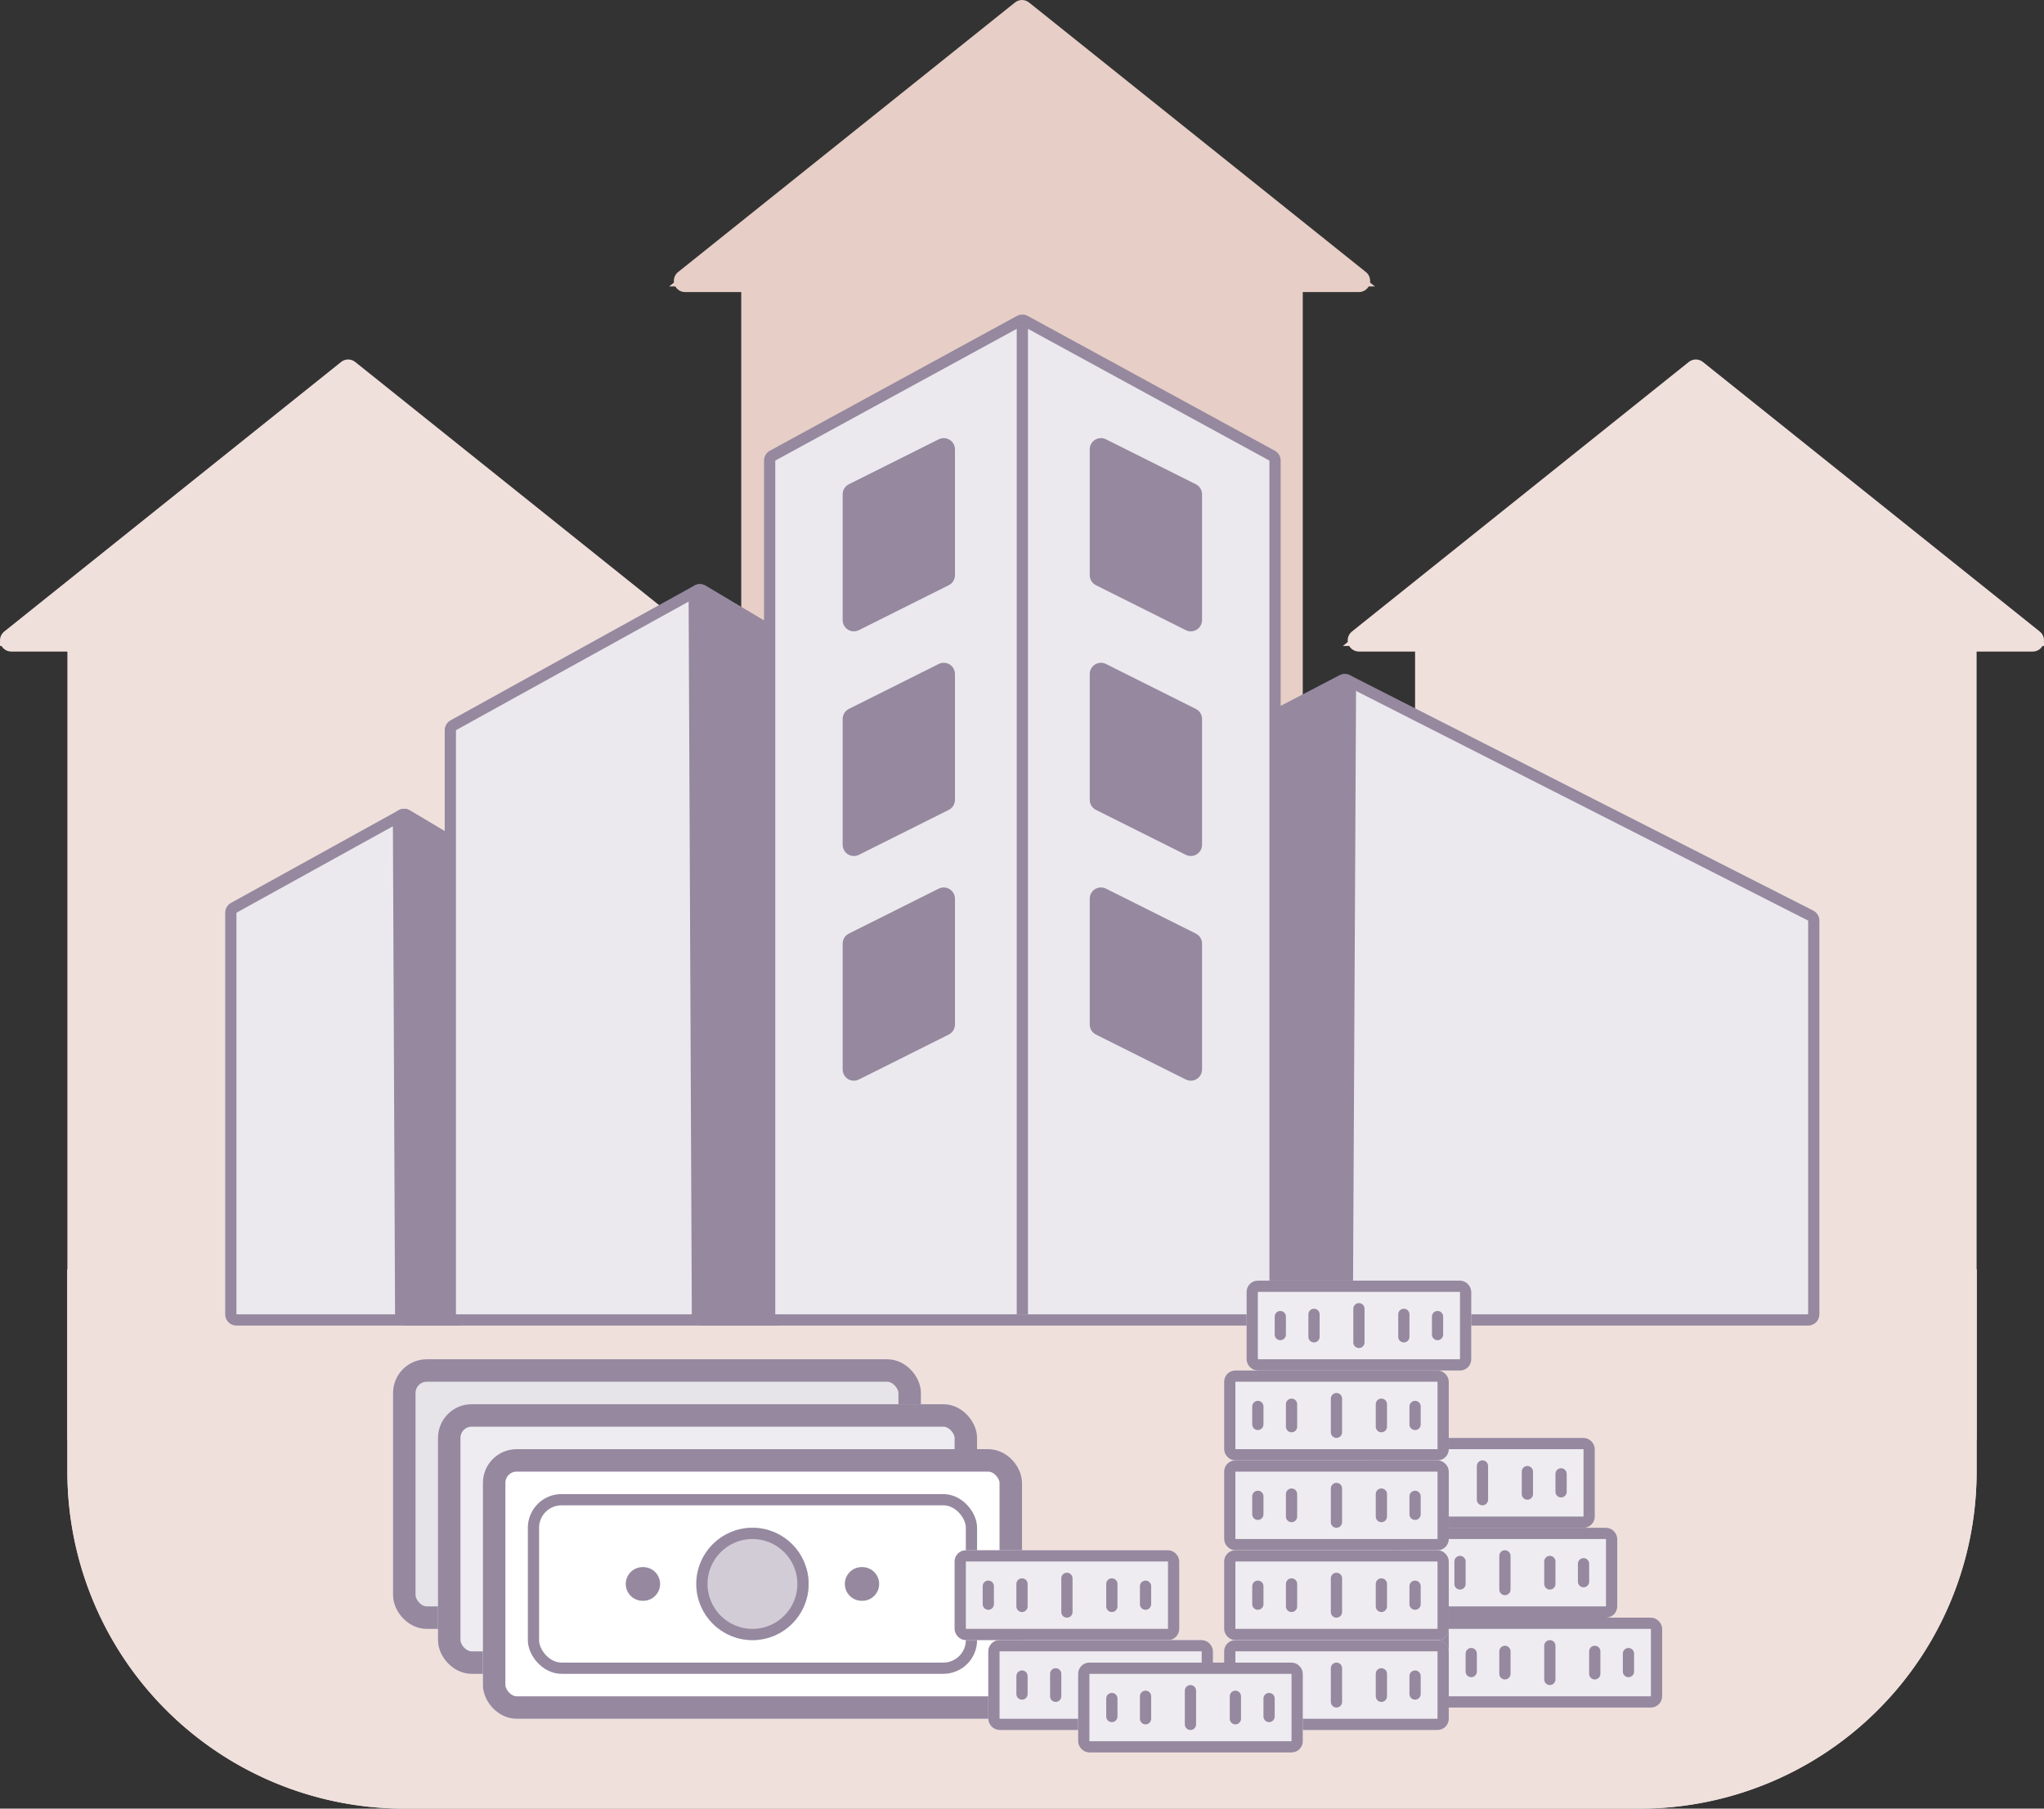 <svg xmlns="http://www.w3.org/2000/svg" width="182" height="161" viewBox="0 0 182 161">
  <rect x="0" y="0" width="182" height="161" fill="#333333" stroke="none"/>
  <g id="Group_1239" data-name="Group 1239" transform="translate(-367 -1637)">
    <g id="Rectangle_357" data-name="Rectangle 357" transform="translate(373 1750)" fill="#f0e0dc" stroke="#f0e0dc" stroke-width="1">
      <path d="M0,0H170a0,0,0,0,1,0,0V18a30,30,0,0,1-30,30H30A30,30,0,0,1,0,18V0A0,0,0,0,1,0,0Z" stroke="none"/>
      <path d="M.5.5h169a0,0,0,0,1,0,0V18A29.5,29.5,0,0,1,140,47.5H30A29.5,29.5,0,0,1,.5,18V.5A0,0,0,0,1,.5.5Z" fill="none"/>
    </g>
    <g id="Group_1210" data-name="Group 1210" transform="translate(-18 43)">
      <g id="Path_188" data-name="Path 188" transform="translate(392 1650)" fill="#f0e0dc" stroke-linejoin="round">
        <path d="M 48.5 72.5 L 48 72.5 L -3.552713678800501e-15 72.5 L -0.5 72.5 L -0.5 72 L -0.5 0 L -0.5 -0.5 L -3.552713678800501e-15 -0.5 L 48 -0.5 L 48.5 -0.5 L 48.5 0 L 48.5 72 L 48.5 72.5 Z" stroke="none"/>
        <path d="M 0 0 L 0 72 L 48 72 L 48 0 L 0 0 M 0 -1 L 48 -1 C 48.552 -1 49 -0.552 49 0 L 49 72 C 49 72.552 48.552 73 48 73 L 0 73 C -0.552 73 -1 72.552 -1 72 L -1 0 C -1 -0.552 -0.552 -1 0 -1 Z" stroke="none" fill="#f0e0dc"/>
      </g>
      <g id="Polygon_24" data-name="Polygon 24" transform="translate(386 1627)" fill="#f0e0dc" stroke-linejoin="round">
        <path d="M 61.425 24.5 L 60 24.5 L 1.9073486328125e-06 24.5 L -1.425 24.5 L -0.312 23.61 L 29.688 -0.39 L 30 -0.64 L 30.312 -0.39 L 60.312 23.61 L 61.425 24.5 Z" stroke="none"/>
        <path d="M 30 0 L 3.814697265625e-06 24 L 60 24 L 30 0 M 30 -1 C 30.221 -1 30.442 -0.927 30.625 -0.781 L 60.625 23.219 C 60.956 23.484 61.084 23.93 60.944 24.331 C 60.803 24.732 60.425 25 60 25 L 3.814697265625e-06 25 C -0.425 25 -0.803 24.732 -0.944 24.331 C -1.084 23.93 -0.956 23.484 -0.625 23.219 L 29.375 -0.781 C 29.558 -0.927 29.779 -1 30 -1 Z" stroke="none" fill="#f0e0dc"/>
      </g>
    </g>
    <g id="Group_1211" data-name="Group 1211" transform="translate(102 43)">
      <g id="Path_188-2" data-name="Path 188" transform="translate(392 1650)" fill="#f0e0dc" stroke-linejoin="round">
        <path d="M 48.5 72.5 L 48 72.5 L -3.552713678800501e-15 72.5 L -0.5 72.5 L -0.5 72 L -0.5 0 L -0.5 -0.5 L -3.552713678800501e-15 -0.5 L 48 -0.5 L 48.5 -0.5 L 48.5 0 L 48.5 72 L 48.5 72.5 Z" stroke="none"/>
        <path d="M 0 0 L 0 72 L 48 72 L 48 0 L 0 0 M 0 -1 L 48 -1 C 48.552 -1 49 -0.552 49 0 L 49 72 C 49 72.552 48.552 73 48 73 L 0 73 C -0.552 73 -1 72.552 -1 72 L -1 0 C -1 -0.552 -0.552 -1 0 -1 Z" stroke="none" fill="#f0e0dc"/>
      </g>
      <g id="Polygon_24-2" data-name="Polygon 24" transform="translate(386 1627)" fill="#f0e0dc" stroke-linejoin="round">
        <path d="M 61.425 24.5 L 60 24.5 L 1.9073486328125e-06 24.5 L -1.425 24.5 L -0.312 23.61 L 29.688 -0.39 L 30 -0.64 L 30.312 -0.39 L 60.312 23.61 L 61.425 24.5 Z" stroke="none"/>
        <path d="M 30 0 L 3.814697265625e-06 24 L 60 24 L 30 0 M 30 -1 C 30.221 -1 30.442 -0.927 30.625 -0.781 L 60.625 23.219 C 60.956 23.484 61.084 23.93 60.944 24.331 C 60.803 24.732 60.425 25 60 25 L 3.814697265625e-06 25 C -0.425 25 -0.803 24.732 -0.944 24.331 C -1.084 23.93 -0.956 23.484 -0.625 23.219 L 29.375 -0.781 C 29.558 -0.927 29.779 -1 30 -1 Z" stroke="none" fill="#f0e0dc"/>
      </g>
    </g>
    <g id="Group_1209" data-name="Group 1209" transform="translate(42 11)">
      <g id="Path_188-3" data-name="Path 188" transform="translate(392 1650)" fill="#e7cec6" stroke-linejoin="round">
        <path d="M 48.5 72.5 L 48 72.5 L -3.552713678800501e-15 72.5 L -0.5 72.5 L -0.5 72 L -0.5 0 L -0.5 -0.5 L -3.552713678800501e-15 -0.5 L 48 -0.5 L 48.5 -0.5 L 48.5 0 L 48.5 72 L 48.5 72.5 Z" stroke="none"/>
        <path d="M 0 0 L 0 72 L 48 72 L 48 0 L 0 0 M 0 -1 L 48 -1 C 48.552 -1 49 -0.552 49 0 L 49 72 C 49 72.552 48.552 73 48 73 L 0 73 C -0.552 73 -1 72.552 -1 72 L -1 0 C -1 -0.552 -0.552 -1 0 -1 Z" stroke="none" fill="#e7cec6"/>
      </g>
      <g id="Polygon_24-3" data-name="Polygon 24" transform="translate(386 1627)" fill="#e7cec6" stroke-linejoin="round">
        <path d="M 61.425 24.5 L 60 24.5 L 1.9073486328125e-06 24.5 L -1.425 24.5 L -0.312 23.61 L 29.688 -0.39 L 30 -0.64 L 30.312 -0.39 L 60.312 23.61 L 61.425 24.5 Z" stroke="none"/>
        <path d="M 30 0 L 3.814697265625e-06 24 L 60 24 L 30 0 M 30 -1 C 30.221 -1 30.442 -0.927 30.625 -0.781 L 60.625 23.219 C 60.956 23.484 61.084 23.93 60.944 24.331 C 60.803 24.732 60.425 25 60 25 L 3.814697265625e-06 25 C -0.425 25 -0.803 24.732 -0.944 24.331 C -1.084 23.93 -0.956 23.484 -0.625 23.219 L 29.375 -0.781 C 29.558 -0.927 29.779 -1 30 -1 Z" stroke="none" fill="#e7cec6"/>
      </g>
    </g>
    <g id="Group_1208" data-name="Group 1208" transform="translate(-1.969 -32)">
      <g id="Group_1193" data-name="Group 1193" transform="translate(390.021 1742)">
        <g id="Path_170" data-name="Path 170" transform="translate(-8 -12)" fill="#ebe9ee" stroke-linejoin="round">
          <path d="M 28.047 56.5 L 27.547 56.5 L 8 56.5 L 7.5 56.5 L 7.5 56 L 7.5 20.25 L 7.5 19.955 L 7.758 19.812 L 22.688 11.562 L 22.939 11.424 L 23.186 11.57 L 27.803 14.32 L 28.047 14.466 L 28.047 14.75 L 28.047 56 L 28.047 56.5 Z" stroke="none"/>
          <path d="M 22.93 12 L 8 20.25 L 8 56 L 27.547 56 L 27.547 14.75 L 22.93 12 M 22.93 11 C 23.107 11 23.284 11.047 23.441 11.141 L 28.059 13.891 C 28.361 14.071 28.547 14.398 28.547 14.75 L 28.547 56 C 28.547 56.552 28.099 57 27.547 57 L 8 57 C 7.448 57 7 56.552 7 56 L 7 20.25 C 7 19.886 7.198 19.551 7.516 19.375 L 22.446 11.125 C 22.597 11.041 22.763 11 22.93 11 Z" stroke="none" fill="#95889f"/>
        </g>
        <g id="Path_171" data-name="Path 171" transform="translate(-14.786 -12)" fill="#95889f" stroke-linejoin="round">
          <path d="M 34.833 56.5 L 34.333 56.5 L 29.911 56.5 L 29.413 56.5 L 29.411 56.002 L 29.216 12.002 L 29.212 11.118 L 29.972 11.57 L 34.589 14.32 L 34.833 14.466 L 34.833 14.75 L 34.833 56 L 34.833 56.5 Z" stroke="none"/>
          <path d="M 29.716 12 L 29.911 56 L 34.333 56 L 34.333 14.75 L 29.716 12 M 29.716 11 C 29.893 11 30.07 11.047 30.228 11.141 L 34.845 13.891 C 35.147 14.071 35.333 14.398 35.333 14.75 L 35.333 56 C 35.333 56.552 34.885 57 34.333 57 L 29.911 57 C 29.361 57 28.914 56.555 28.911 56.004 L 28.716 12.004 C 28.714 11.644 28.907 11.311 29.22 11.132 C 29.374 11.044 29.545 11 29.716 11 Z" stroke="none" fill="#95889f"/>
        </g>
      </g>
      <g id="Group_1189" data-name="Group 1189">
        <g id="Path_170-2" data-name="Path 170" transform="translate(401.568 1710)" fill="#ebe9ee" stroke-linejoin="round">
          <path d="M 36.932 76.5 L 36.432 76.5 L 8 76.5 L 7.5 76.5 L 7.5 76 L 7.5 24 L 7.5 23.705 L 7.758 23.562 L 29.474 11.562 L 29.725 11.424 L 29.972 11.57 L 36.688 15.57 L 36.932 15.716 L 36.932 16 L 36.932 76 L 36.932 76.5 Z" stroke="none"/>
          <path d="M 29.716 12 L 8 24 L 8 76 L 36.432 76 L 36.432 16 L 29.716 12 M 29.716 11 C 29.893 11 30.07 11.047 30.228 11.141 L 36.943 15.141 C 37.246 15.321 37.432 15.648 37.432 16 L 37.432 76 C 37.432 76.552 36.984 77 36.432 77 L 8 77 C 7.448 77 7 76.552 7 76 L 7 24 C 7 23.636 7.198 23.301 7.516 23.125 L 29.232 11.125 C 29.383 11.041 29.549 11 29.716 11 Z" stroke="none" fill="#95889f"/>
        </g>
        <g id="Path_171-2" data-name="Path 171" transform="translate(401.568 1710)" fill="#95889f" stroke-linejoin="round">
          <path d="M 36.932 76.5 L 36.432 76.5 L 30 76.5 L 29.502 76.5 L 29.5 76.002 L 29.216 12.002 L 29.212 11.118 L 29.972 11.57 L 36.688 15.57 L 36.932 15.716 L 36.932 16 L 36.932 76 L 36.932 76.5 Z" stroke="none"/>
          <path d="M 29.716 12 L 30 76 L 36.432 76 L 36.432 16 L 29.716 12 M 29.716 11 C 29.893 11 30.07 11.047 30.228 11.141 L 36.943 15.141 C 37.246 15.321 37.432 15.648 37.432 16 L 37.432 76 C 37.432 76.552 36.984 77 36.432 77 L 30 77 C 29.449 77 29.002 76.555 29 76.004 L 28.716 12.004 C 28.714 11.644 28.907 11.311 29.22 11.132 C 29.374 11.044 29.545 11 29.716 11 Z" stroke="none" fill="#95889f"/>
        </g>
      </g>
      <g id="Group_1194" data-name="Group 1194" transform="translate(482 1730)">
        <g id="Path_170-3" data-name="Path 170" transform="translate(-8 -12)" fill="#ebe9ee" stroke-linejoin="round">
          <path d="M 56.469 68.5 L 55.969 68.5 L 8 68.5 L 7.5 68.5 L 7.5 68 L 7.5 15.5 L 7.5 15.197 L 7.769 15.057 L 14.485 11.557 L 14.713 11.438 L 14.942 11.554 L 56.195 32.504 L 56.469 32.643 L 56.469 32.95 L 56.469 68 L 56.469 68.5 Z" stroke="none"/>
          <path d="M 14.716 12 L 8 15.5 L 8 68 L 55.969 68 L 55.969 32.95 L 14.716 12 M 14.716 11 C 14.871 11 15.026 11.036 15.169 11.108 L 56.422 32.058 C 56.757 32.229 56.969 32.573 56.969 32.95 L 56.969 68 C 56.969 68.552 56.521 69 55.969 69 L 8 69 C 7.448 69 7 68.552 7 68 L 7 15.5 C 7 15.127 7.207 14.785 7.538 14.613 L 14.254 11.113 C 14.398 11.038 14.557 11 14.716 11 Z" stroke="none" fill="#95889f"/>
        </g>
        <g id="Path_171-3" data-name="Path 171" transform="translate(-29.716 -12)" fill="#95889f" stroke-linejoin="round">
          <path d="M 36.645 68.5 L 36.147 68.5 L 29.716 68.5 L 29.216 68.5 L 29.216 68 L 29.216 15.5 L 29.216 15.197 L 29.485 15.057 L 36.201 11.557 L 36.936 11.173 L 36.932 12.003 L 36.647 68.003 L 36.645 68.5 Z" stroke="none"/>
          <path d="M 36.432 12 L 29.716 15.5 L 29.716 68 L 36.147 68 L 36.432 12 M 36.432 11 C 36.612 11 36.793 11.049 36.952 11.146 C 37.252 11.329 37.433 11.655 37.432 12.005 L 37.147 68.005 C 37.145 68.555 36.698 69 36.147 69 L 29.716 69 C 29.164 69 28.716 68.552 28.716 68 L 28.716 15.5 C 28.716 15.127 28.923 14.785 29.254 14.613 L 35.969 11.113 C 36.115 11.038 36.273 11 36.432 11 Z" stroke="none" fill="#95889f"/>
        </g>
      </g>
      <g id="Group_1201" data-name="Group 1201">
        <g id="Path_164" data-name="Path 164" transform="translate(438 1710)" fill="#ebe9ee" stroke-linejoin="round">
          <path d="M 44.5 76.5 L 44 76.5 L 0 76.5 L -0.5 76.5 L -0.5 76 L -0.5 0 L -0.5 -0.297 L -0.239 -0.439 L 21.761 -12.439 L 22 -12.57 L 22.239 -12.439 L 44.239 -0.439 L 44.5 -0.297 L 44.5 0 L 44.5 76 L 44.5 76.5 Z" stroke="none"/>
          <path d="M 22 -12 L 0 0 L 0 76 L 44 76 L 44 0 L 22 -12 M 22 -13 C 22.165 -13 22.33 -12.959 22.479 -12.878 L 44.479 -0.878 C 44.8 -0.703 45 -0.366 45 0 L 45 76 C 45 76.552 44.552 77 44 77 L 0 77 C -0.552 77 -1 76.552 -1 76 L -1 0 C -1 -0.366 -0.8 -0.703 -0.479 -0.878 L 21.521 -12.878 C 21.67 -12.959 21.835 -13 22 -13 Z" stroke="none" fill="#95889f"/>
        </g>
        <line id="Line_80" data-name="Line 80" y2="88" transform="translate(460 1698)" fill="none" stroke="#95889f" stroke-width="1"/>
        <g id="Group_1190" data-name="Group 1190" transform="translate(0 -4)">
          <g id="Path_166" data-name="Path 166" transform="translate(445 1718)" fill="#95889f" stroke-linecap="round" stroke-linejoin="round">
            <path d="M -0.5 11.009 L -0.5 10.2 L -0.5 -1 L -0.5 -1.309 L -0.224 -1.447 L 7.776 -5.447 L 8.5 -5.809 L 8.5 -5 L 8.5 6.2 L 8.5 6.509 L 8.224 6.647 L 0.224 10.647 L -0.5 11.009 Z" stroke="none"/>
            <path d="M 8 -5 L 0 -1 L 0 10.2 L 8 6.2 L 8 -5 M 8 -6 C 8.183 -6 8.365 -5.95 8.526 -5.851 C 8.821 -5.668 9 -5.347 9 -5 L 9 6.2 C 9 6.579 8.786 6.925 8.447 7.094 L 0.447 11.094 C 0.137 11.249 -0.231 11.233 -0.526 11.051 C -0.821 10.868 -1 10.547 -1 10.2 L -1 -1 C -1 -1.379 -0.786 -1.725 -0.447 -1.894 L 7.553 -5.894 C 7.694 -5.965 7.847 -6 8 -6 Z" stroke="none" fill="#95889f"/>
          </g>
          <g id="Path_178" data-name="Path 178" transform="translate(467 1718)" fill="#95889f" stroke-linecap="round" stroke-linejoin="round">
            <path d="M 8.5 11.009 L 7.776 10.647 L -0.224 6.647 L -0.5 6.509 L -0.5 6.2 L -0.5 -5 L -0.5 -5.809 L 0.224 -5.447 L 8.224 -1.447 L 8.5 -1.309 L 8.5 -1 L 8.5 10.2 L 8.5 11.009 Z" stroke="none"/>
            <path d="M -3.337860107421875e-06 -5 L -3.337860107421875e-06 6.2 L 8 10.2 L 8 -1 L -3.337860107421875e-06 -5 M 3.862380981445312e-05 -6 C 0.153 -6 0.306 -5.965 0.447 -5.894 L 8.447 -1.894 C 8.786 -1.725 9 -1.379 9 -1 L 9 10.2 C 9 10.547 8.821 10.868 8.526 11.051 C 8.231 11.233 7.863 11.249 7.553 11.094 L -0.447 7.094 C -0.786 6.925 -1 6.579 -1 6.2 L -1 -5 C -1 -5.347 -0.821 -5.668 -0.526 -5.851 C -0.365 -5.95 -0.183 -6 3.862380981445312e-05 -6 Z" stroke="none" fill="#95889f"/>
          </g>
          <g id="Path_174" data-name="Path 174" transform="translate(445 1738)" fill="#95889f" stroke-linecap="round" stroke-linejoin="round">
            <path d="M -0.5 11.009 L -0.5 10.2 L -0.5 -1 L -0.5 -1.309 L -0.224 -1.447 L 7.776 -5.447 L 8.5 -5.809 L 8.5 -5 L 8.5 6.2 L 8.5 6.509 L 8.224 6.647 L 0.224 10.647 L -0.5 11.009 Z" stroke="none"/>
            <path d="M 8 -5 L 0 -1 L 0 10.2 L 8 6.2 L 8 -5 M 8 -6 C 8.183 -6 8.365 -5.95 8.526 -5.851 C 8.821 -5.668 9 -5.347 9 -5 L 9 6.2 C 9 6.579 8.786 6.925 8.447 7.094 L 0.447 11.094 C 0.137 11.249 -0.231 11.233 -0.526 11.051 C -0.821 10.868 -1 10.547 -1 10.2 L -1 -1 C -1 -1.379 -0.786 -1.725 -0.447 -1.894 L 7.553 -5.894 C 7.694 -5.965 7.847 -6 8 -6 Z" stroke="none" fill="#95889f"/>
          </g>
          <g id="Path_176" data-name="Path 176" transform="translate(467 1738)" fill="#95889f" stroke-linecap="round" stroke-linejoin="round">
            <path d="M 8.5 11.009 L 7.776 10.647 L -0.224 6.647 L -0.5 6.509 L -0.5 6.2 L -0.5 -5 L -0.5 -5.809 L 0.224 -5.447 L 8.224 -1.447 L 8.5 -1.309 L 8.5 -1 L 8.5 10.2 L 8.5 11.009 Z" stroke="none"/>
            <path d="M -3.337860107421875e-06 -5 L -3.337860107421875e-06 6.2 L 8 10.2 L 8 -1 L -3.337860107421875e-06 -5 M 3.862380981445312e-05 -6 C 0.153 -6 0.306 -5.965 0.447 -5.894 L 8.447 -1.894 C 8.786 -1.725 9 -1.379 9 -1 L 9 10.2 C 9 10.547 8.821 10.868 8.526 11.051 C 8.231 11.233 7.863 11.249 7.553 11.094 L -0.447 7.094 C -0.786 6.925 -1 6.579 -1 6.2 L -1 -5 C -1 -5.347 -0.821 -5.668 -0.526 -5.851 C -0.365 -5.95 -0.183 -6 3.862380981445312e-05 -6 Z" stroke="none" fill="#95889f"/>
          </g>
          <g id="Path_175" data-name="Path 175" transform="translate(445 1758)" fill="#95889f" stroke-linecap="round" stroke-linejoin="round">
            <path d="M -0.5 11.009 L -0.5 10.2 L -0.5 -1 L -0.5 -1.309 L -0.224 -1.447 L 7.776 -5.447 L 8.5 -5.809 L 8.5 -5 L 8.5 6.2 L 8.5 6.509 L 8.224 6.647 L 0.224 10.647 L -0.5 11.009 Z" stroke="none"/>
            <path d="M 8 -5 L 0 -1 L 0 10.2 L 8 6.2 L 8 -5 M 8 -6 C 8.183 -6 8.365 -5.95 8.526 -5.851 C 8.821 -5.668 9 -5.347 9 -5 L 9 6.2 C 9 6.579 8.786 6.925 8.447 7.094 L 0.447 11.094 C 0.137 11.249 -0.231 11.233 -0.526 11.051 C -0.821 10.868 -1 10.547 -1 10.2 L -1 -1 C -1 -1.379 -0.786 -1.725 -0.447 -1.894 L 7.553 -5.894 C 7.694 -5.965 7.847 -6 8 -6 Z" stroke="none" fill="#95889f"/>
          </g>
          <g id="Path_177" data-name="Path 177" transform="translate(467 1758)" fill="#95889f" stroke-linecap="round" stroke-linejoin="round">
            <path d="M 8.5 11.009 L 7.776 10.647 L -0.224 6.647 L -0.5 6.509 L -0.5 6.2 L -0.5 -5 L -0.5 -5.809 L 0.224 -5.447 L 8.224 -1.447 L 8.5 -1.309 L 8.5 -1 L 8.5 10.2 L 8.5 11.009 Z" stroke="none"/>
            <path d="M -3.337860107421875e-06 -5 L -3.337860107421875e-06 6.2 L 8 10.2 L 8 -1 L -3.337860107421875e-06 -5 M 3.862380981445312e-05 -6 C 0.153 -6 0.306 -5.965 0.447 -5.894 L 8.447 -1.894 C 8.786 -1.725 9 -1.379 9 -1 L 9 10.2 C 9 10.547 8.821 10.868 8.526 11.051 C 8.231 11.233 7.863 11.249 7.553 11.094 L -0.447 7.094 C -0.786 6.925 -1 6.579 -1 6.2 L -1 -5 C -1 -5.347 -0.821 -5.668 -0.526 -5.851 C -0.365 -5.95 -0.183 -6 3.862380981445312e-05 -6 Z" stroke="none" fill="#95889f"/>
          </g>
        </g>
      </g>
    </g>
    <g id="Group_1212" data-name="Group 1212" transform="translate(406 1758)">
      <g id="Group_1001" data-name="Group 1001" transform="translate(0)">
        <g id="Rectangle_299" data-name="Rectangle 299" transform="translate(-4)" fill="#e6e3e9" stroke="#95889f" stroke-linejoin="round" stroke-width="2">
          <rect width="47" height="24" rx="3" stroke="none"/>
          <rect x="1" y="1" width="45" height="22" rx="2" fill="none"/>
        </g>
      </g>
      <g id="Group_1002" data-name="Group 1002" transform="translate(-0.001 4)">
        <g id="Rectangle_299-2" data-name="Rectangle 299" fill="#eeecf0" stroke="#95889f" stroke-linejoin="round" stroke-width="2">
          <rect width="48" height="24" rx="3" stroke="none"/>
          <rect x="1" y="1" width="46" height="22" rx="2" fill="none"/>
        </g>
      </g>
      <g id="Group_1003" data-name="Group 1003" transform="translate(4 8)">
        <g id="Rectangle_299-3" data-name="Rectangle 299" fill="#fff" stroke="#95889f" stroke-linejoin="round" stroke-width="2">
          <rect width="48" height="24" rx="3" stroke="none"/>
          <rect x="1" y="1" width="46" height="22" rx="2" fill="none"/>
        </g>
        <g id="Rectangle_300" data-name="Rectangle 300" transform="translate(4 4)" fill="#fff" stroke="#95889f" stroke-linejoin="round" stroke-width="1">
          <rect width="40" height="16" rx="3" stroke="none"/>
          <rect x="0.5" y="0.5" width="39" height="15" rx="2.5" fill="none"/>
        </g>
        <g id="Ellipse_52" data-name="Ellipse 52" transform="translate(19 7)" fill="#d1ccd6" stroke="#95889f" stroke-width="1">
          <ellipse cx="5" cy="5" rx="5" ry="5" stroke="none"/>
          <ellipse cx="5" cy="5" rx="4.5" ry="4.5" fill="none"/>
        </g>
        <path id="Path_138" data-name="Path 138" d="M.056,0H0" transform="translate(14.219 12)" fill="none" stroke="#95889f" stroke-linecap="round" stroke-width="3"/>
        <path id="Path_139" data-name="Path 139" d="M.056,0H0" transform="translate(33.725 12)" fill="none" stroke="#95889f" stroke-linecap="round" stroke-width="3"/>
      </g>
    </g>
    <g id="Group_1221" data-name="Group 1221" transform="translate(442 1758)">
      <g id="Group_1219" data-name="Group 1219" transform="translate(47 7)">
        <g id="Rectangle_358" data-name="Rectangle 358" fill="#eeecf0" stroke="#95889f" stroke-width="1">
          <rect width="20" height="8" rx="1" stroke="none"/>
          <rect x="0.5" y="0.5" width="19" height="7" rx="0.5" fill="none"/>
        </g>
        <line id="Line_81" data-name="Line 81" y2="3" transform="translate(10 2.5)" fill="none" stroke="#95889f" stroke-linecap="round" stroke-width="1"/>
        <line id="Line_82" data-name="Line 82" y2="2" transform="translate(6 3)" fill="none" stroke="#95889f" stroke-linecap="round" stroke-width="1"/>
        <line id="Line_85" data-name="Line 85" y2="1.6" transform="translate(3 3.2)" fill="none" stroke="#95889f" stroke-linecap="round" stroke-width="1"/>
        <line id="Line_83" data-name="Line 83" y2="2" transform="translate(14 3)" fill="none" stroke="#95889f" stroke-linecap="round" stroke-width="1"/>
        <line id="Line_84" data-name="Line 84" y2="1.6" transform="translate(17 3.2)" fill="none" stroke="#95889f" stroke-linecap="round" stroke-width="1"/>
      </g>
      <g id="Group_1222" data-name="Group 1222" transform="translate(49 15)">
        <g id="Rectangle_358-2" data-name="Rectangle 358" fill="#eeecf0" stroke="#95889f" stroke-width="1">
          <rect width="20" height="8" rx="1" stroke="none"/>
          <rect x="0.5" y="0.5" width="19" height="7" rx="0.5" fill="none"/>
        </g>
        <line id="Line_81-2" data-name="Line 81" y2="3" transform="translate(10 2.5)" fill="none" stroke="#95889f" stroke-linecap="round" stroke-width="1"/>
        <line id="Line_82-2" data-name="Line 82" y2="2" transform="translate(6 3)" fill="none" stroke="#95889f" stroke-linecap="round" stroke-width="1"/>
        <line id="Line_85-2" data-name="Line 85" y2="1.6" transform="translate(3 3.2)" fill="none" stroke="#95889f" stroke-linecap="round" stroke-width="1"/>
        <line id="Line_83-2" data-name="Line 83" y2="2" transform="translate(14 3)" fill="none" stroke="#95889f" stroke-linecap="round" stroke-width="1"/>
        <line id="Line_84-2" data-name="Line 84" y2="1.6" transform="translate(17 3.2)" fill="none" stroke="#95889f" stroke-linecap="round" stroke-width="1"/>
      </g>
      <g id="Group_1223" data-name="Group 1223" transform="translate(53 23)">
        <g id="Rectangle_358-3" data-name="Rectangle 358" fill="#eeecf0" stroke="#95889f" stroke-width="1">
          <rect width="20" height="8" rx="1" stroke="none"/>
          <rect x="0.5" y="0.5" width="19" height="7" rx="0.5" fill="none"/>
        </g>
        <line id="Line_81-3" data-name="Line 81" y2="3" transform="translate(10 2.5)" fill="none" stroke="#95889f" stroke-linecap="round" stroke-width="1"/>
        <line id="Line_82-3" data-name="Line 82" y2="2" transform="translate(6 3)" fill="none" stroke="#95889f" stroke-linecap="round" stroke-width="1"/>
        <line id="Line_85-3" data-name="Line 85" y2="1.6" transform="translate(3 3.2)" fill="none" stroke="#95889f" stroke-linecap="round" stroke-width="1"/>
        <line id="Line_83-3" data-name="Line 83" y2="2" transform="translate(14 3)" fill="none" stroke="#95889f" stroke-linecap="round" stroke-width="1"/>
        <line id="Line_84-3" data-name="Line 84" y2="1.6" transform="translate(17 3.2)" fill="none" stroke="#95889f" stroke-linecap="round" stroke-width="1"/>
      </g>
      <g id="Group_1213" data-name="Group 1213" transform="translate(34 25)">
        <g id="Rectangle_358-4" data-name="Rectangle 358" fill="#eeecf0" stroke="#95889f" stroke-width="1">
          <rect width="20" height="8" rx="1" stroke="none"/>
          <rect x="0.5" y="0.5" width="19" height="7" rx="0.5" fill="none"/>
        </g>
        <line id="Line_81-4" data-name="Line 81" y2="3" transform="translate(10 2.5)" fill="none" stroke="#95889f" stroke-linecap="round" stroke-width="1"/>
        <line id="Line_82-4" data-name="Line 82" y2="2" transform="translate(6 3)" fill="none" stroke="#95889f" stroke-linecap="round" stroke-width="1"/>
        <line id="Line_85-4" data-name="Line 85" y2="1.6" transform="translate(3 3.2)" fill="none" stroke="#95889f" stroke-linecap="round" stroke-width="1"/>
        <line id="Line_83-4" data-name="Line 83" y2="2" transform="translate(14 3)" fill="none" stroke="#95889f" stroke-linecap="round" stroke-width="1"/>
        <line id="Line_84-4" data-name="Line 84" y2="1.6" transform="translate(17 3.2)" fill="none" stroke="#95889f" stroke-linecap="round" stroke-width="1"/>
      </g>
      <g id="Group_1214" data-name="Group 1214" transform="translate(34 17)">
        <g id="Rectangle_358-5" data-name="Rectangle 358" fill="#eeecf0" stroke="#95889f" stroke-width="1">
          <rect width="20" height="8" rx="1" stroke="none"/>
          <rect x="0.5" y="0.5" width="19" height="7" rx="0.5" fill="none"/>
        </g>
        <line id="Line_81-5" data-name="Line 81" y2="3" transform="translate(10 2.5)" fill="none" stroke="#95889f" stroke-linecap="round" stroke-width="1"/>
        <line id="Line_82-5" data-name="Line 82" y2="2" transform="translate(6 3)" fill="none" stroke="#95889f" stroke-linecap="round" stroke-width="1"/>
        <line id="Line_85-5" data-name="Line 85" y2="1.6" transform="translate(3 3.2)" fill="none" stroke="#95889f" stroke-linecap="round" stroke-width="1"/>
        <line id="Line_83-5" data-name="Line 83" y2="2" transform="translate(14 3)" fill="none" stroke="#95889f" stroke-linecap="round" stroke-width="1"/>
        <line id="Line_84-5" data-name="Line 84" y2="1.6" transform="translate(17 3.2)" fill="none" stroke="#95889f" stroke-linecap="round" stroke-width="1"/>
      </g>
      <g id="Group_1215" data-name="Group 1215" transform="translate(34 9)">
        <g id="Rectangle_358-6" data-name="Rectangle 358" fill="#eeecf0" stroke="#95889f" stroke-width="1">
          <rect width="20" height="8" rx="1" stroke="none"/>
          <rect x="0.5" y="0.5" width="19" height="7" rx="0.5" fill="none"/>
        </g>
        <line id="Line_81-6" data-name="Line 81" y2="3" transform="translate(10 2.5)" fill="none" stroke="#95889f" stroke-linecap="round" stroke-width="1"/>
        <line id="Line_82-6" data-name="Line 82" y2="2" transform="translate(6 3)" fill="none" stroke="#95889f" stroke-linecap="round" stroke-width="1"/>
        <line id="Line_85-6" data-name="Line 85" y2="1.6" transform="translate(3 3.2)" fill="none" stroke="#95889f" stroke-linecap="round" stroke-width="1"/>
        <line id="Line_83-6" data-name="Line 83" y2="2" transform="translate(14 3)" fill="none" stroke="#95889f" stroke-linecap="round" stroke-width="1"/>
        <line id="Line_84-6" data-name="Line 84" y2="1.6" transform="translate(17 3.2)" fill="none" stroke="#95889f" stroke-linecap="round" stroke-width="1"/>
      </g>
      <g id="Group_1218" data-name="Group 1218" transform="translate(34 1)">
        <g id="Rectangle_358-7" data-name="Rectangle 358" fill="#eeecf0" stroke="#95889f" stroke-width="1">
          <rect width="20" height="8" rx="1" stroke="none"/>
          <rect x="0.5" y="0.5" width="19" height="7" rx="0.5" fill="none"/>
        </g>
        <line id="Line_81-7" data-name="Line 81" y2="3" transform="translate(10 2.5)" fill="none" stroke="#95889f" stroke-linecap="round" stroke-width="1"/>
        <line id="Line_82-7" data-name="Line 82" y2="2" transform="translate(6 3)" fill="none" stroke="#95889f" stroke-linecap="round" stroke-width="1"/>
        <line id="Line_85-7" data-name="Line 85" y2="1.6" transform="translate(3 3.2)" fill="none" stroke="#95889f" stroke-linecap="round" stroke-width="1"/>
        <line id="Line_83-7" data-name="Line 83" y2="2" transform="translate(14 3)" fill="none" stroke="#95889f" stroke-linecap="round" stroke-width="1"/>
        <line id="Line_84-7" data-name="Line 84" y2="1.6" transform="translate(17 3.2)" fill="none" stroke="#95889f" stroke-linecap="round" stroke-width="1"/>
      </g>
      <g id="Group_1224" data-name="Group 1224" transform="translate(36 -7)">
        <g id="Rectangle_358-8" data-name="Rectangle 358" fill="#eeecf0" stroke="#95889f" stroke-width="1">
          <rect width="20" height="8" rx="1" stroke="none"/>
          <rect x="0.5" y="0.5" width="19" height="7" rx="0.5" fill="none"/>
        </g>
        <line id="Line_81-8" data-name="Line 81" y2="3" transform="translate(10 2.5)" fill="none" stroke="#95889f" stroke-linecap="round" stroke-width="1"/>
        <line id="Line_82-8" data-name="Line 82" y2="2" transform="translate(6 3)" fill="none" stroke="#95889f" stroke-linecap="round" stroke-width="1"/>
        <line id="Line_85-8" data-name="Line 85" y2="1.6" transform="translate(3 3.2)" fill="none" stroke="#95889f" stroke-linecap="round" stroke-width="1"/>
        <line id="Line_83-8" data-name="Line 83" y2="2" transform="translate(14 3)" fill="none" stroke="#95889f" stroke-linecap="round" stroke-width="1"/>
        <line id="Line_84-8" data-name="Line 84" y2="1.6" transform="translate(17 3.2)" fill="none" stroke="#95889f" stroke-linecap="round" stroke-width="1"/>
      </g>
      <g id="Group_1216" data-name="Group 1216" transform="translate(13 25)">
        <g id="Rectangle_358-9" data-name="Rectangle 358" fill="#eeecf0" stroke="#95889f" stroke-width="1">
          <rect width="20" height="8" rx="1" stroke="none"/>
          <rect x="0.5" y="0.5" width="19" height="7" rx="0.5" fill="none"/>
        </g>
        <line id="Line_81-9" data-name="Line 81" y2="3" transform="translate(10 2.5)" fill="none" stroke="#95889f" stroke-linecap="round" stroke-width="1"/>
        <line id="Line_82-9" data-name="Line 82" y2="2" transform="translate(6 3)" fill="none" stroke="#95889f" stroke-linecap="round" stroke-width="1"/>
        <line id="Line_85-9" data-name="Line 85" y2="1.6" transform="translate(3 3.2)" fill="none" stroke="#95889f" stroke-linecap="round" stroke-width="1"/>
        <line id="Line_83-9" data-name="Line 83" y2="2" transform="translate(14 3)" fill="none" stroke="#95889f" stroke-linecap="round" stroke-width="1"/>
        <line id="Line_84-9" data-name="Line 84" y2="1.6" transform="translate(17 3.2)" fill="none" stroke="#95889f" stroke-linecap="round" stroke-width="1"/>
      </g>
      <g id="Group_1217" data-name="Group 1217" transform="translate(10 17)">
        <g id="Rectangle_358-10" data-name="Rectangle 358" fill="#eeecf0" stroke="#95889f" stroke-width="1">
          <rect width="20" height="8" rx="1" stroke="none"/>
          <rect x="0.5" y="0.5" width="19" height="7" rx="0.5" fill="none"/>
        </g>
        <line id="Line_81-10" data-name="Line 81" y2="3" transform="translate(10 2.5)" fill="none" stroke="#95889f" stroke-linecap="round" stroke-width="1"/>
        <line id="Line_82-10" data-name="Line 82" y2="2" transform="translate(6 3)" fill="none" stroke="#95889f" stroke-linecap="round" stroke-width="1"/>
        <line id="Line_85-10" data-name="Line 85" y2="1.6" transform="translate(3 3.2)" fill="none" stroke="#95889f" stroke-linecap="round" stroke-width="1"/>
        <line id="Line_83-10" data-name="Line 83" y2="2" transform="translate(14 3)" fill="none" stroke="#95889f" stroke-linecap="round" stroke-width="1"/>
        <line id="Line_84-10" data-name="Line 84" y2="1.6" transform="translate(17 3.2)" fill="none" stroke="#95889f" stroke-linecap="round" stroke-width="1"/>
      </g>
      <g id="Group_1220" data-name="Group 1220" transform="translate(21 27)">
        <g id="Rectangle_358-11" data-name="Rectangle 358" fill="#eeecf0" stroke="#95889f" stroke-width="1">
          <rect width="20" height="8" rx="1" stroke="none"/>
          <rect x="0.5" y="0.5" width="19" height="7" rx="0.5" fill="none"/>
        </g>
        <line id="Line_81-11" data-name="Line 81" y2="3" transform="translate(10 2.5)" fill="none" stroke="#95889f" stroke-linecap="round" stroke-width="1"/>
        <line id="Line_82-11" data-name="Line 82" y2="2" transform="translate(6 3)" fill="none" stroke="#95889f" stroke-linecap="round" stroke-width="1"/>
        <line id="Line_85-11" data-name="Line 85" y2="1.6" transform="translate(3 3.2)" fill="none" stroke="#95889f" stroke-linecap="round" stroke-width="1"/>
        <line id="Line_83-11" data-name="Line 83" y2="2" transform="translate(14 3)" fill="none" stroke="#95889f" stroke-linecap="round" stroke-width="1"/>
        <line id="Line_84-11" data-name="Line 84" y2="1.6" transform="translate(17 3.2)" fill="none" stroke="#95889f" stroke-linecap="round" stroke-width="1"/>
      </g>
    </g>
  </g>
</svg>
